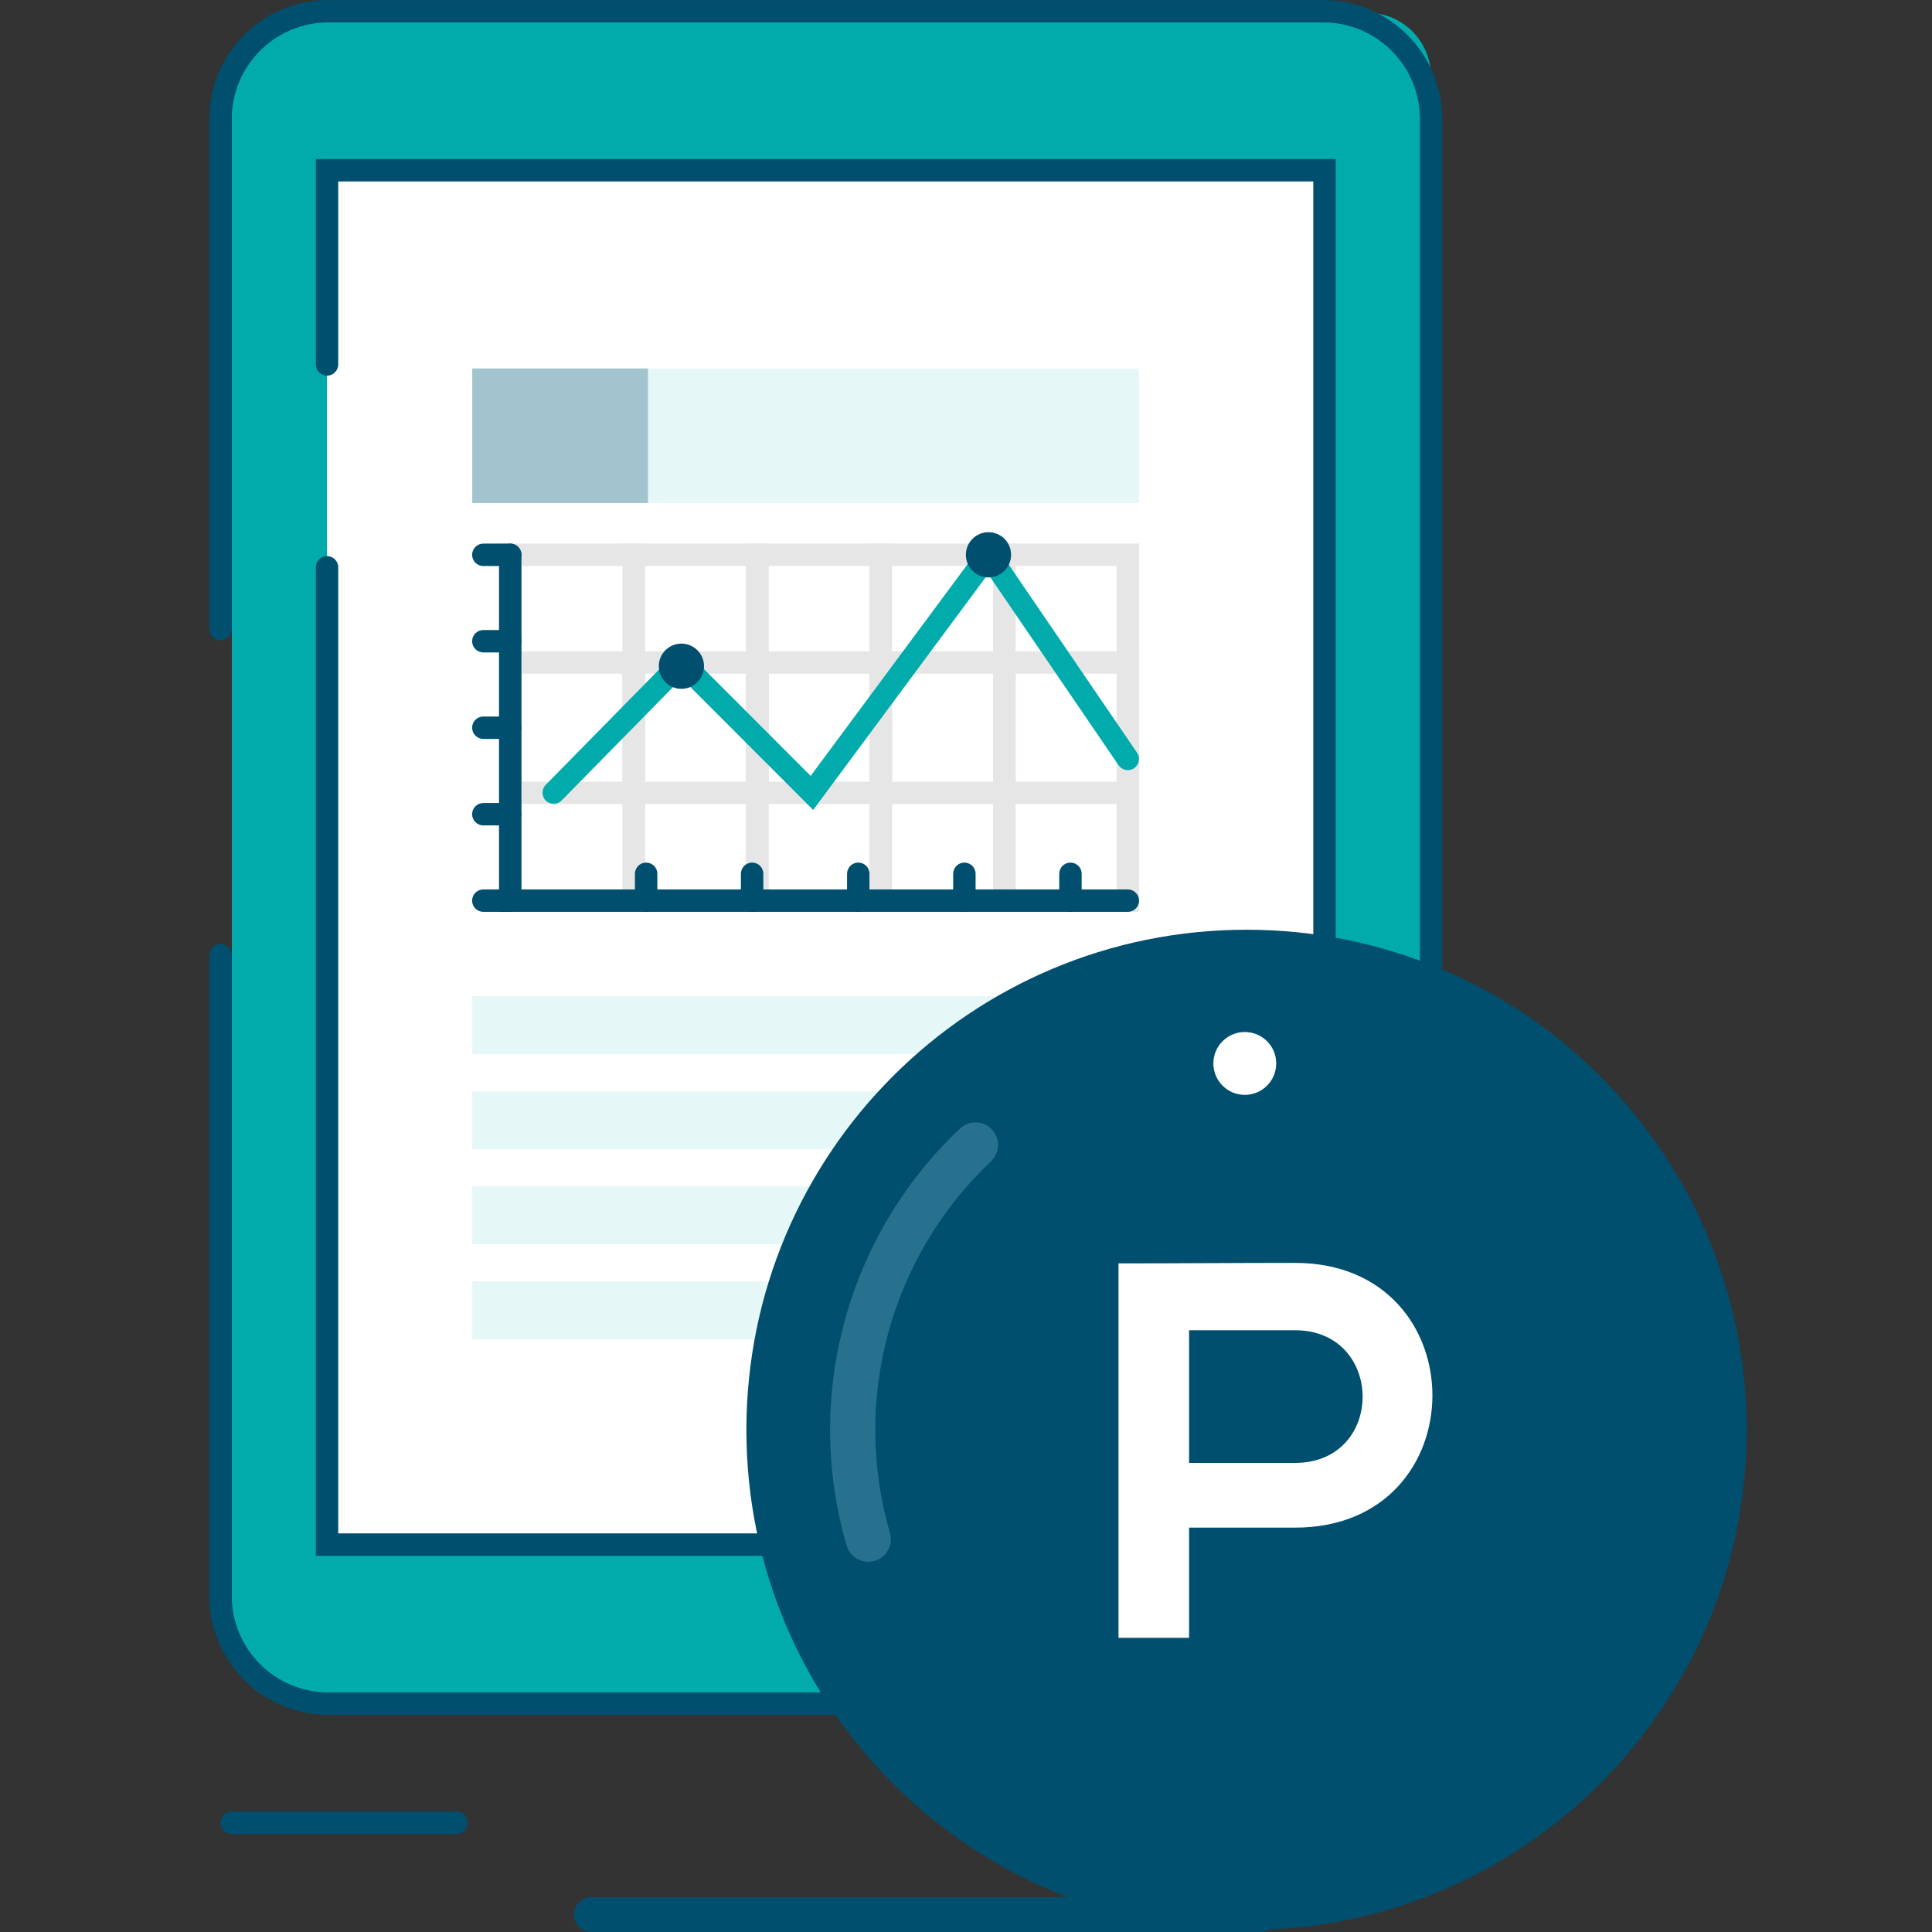<?xml version="1.0" encoding="utf-8"?>
<!-- Generator: Adobe Illustrator 23.0.4, SVG Export Plug-In . SVG Version: 6.00 Build 0)  -->
<svg version="1.1" id="Ebene_1" xmlns="http://www.w3.org/2000/svg" xmlns:xlink="http://www.w3.org/1999/xlink" x="0px" y="0px"
	 viewBox="0 0 300 300" style="enable-background:new 0 0 300 300;" xml:space="preserve">
<rect x="0" y="0" width="300" height="300" fill="#333333" stroke="none"/>
<style type="text/css">
	.st0{fill:#01ABAC;}
	.st1{fill:#FFFFFF;}
	.st2{fill-rule:evenodd;clip-rule:evenodd;fill:#004F6E;}
	.st3{fill-rule:evenodd;clip-rule:evenodd;fill:#E6E6E6;}
	.st4{fill-rule:evenodd;clip-rule:evenodd;fill:#01ABAC;}
	.st5{opacity:0.1;fill:#01ABAC;enable-background:new    ;}
	.st6{opacity:0.3;fill:#004F6E;enable-background:new    ;}
	.st7{fill:#004F6E;}
	.st8{fill-rule:evenodd;clip-rule:evenodd;fill:#FFFFFF;}
	.st9{fill-rule:evenodd;clip-rule:evenodd;fill:#28718E;}
	.st10{enable-background:new    ;}
</style>
<g id="Gruppe_71" transform="translate(0 0)">
	<g id="Gruppe_68" transform="translate(0 0)">
		<g id="Gruppe_67" transform="translate(0 0)">
			<g id="Gruppe_66">
				<g id="Gruppe_64">
					<g id="Gruppe_63">
						<path id="Rechteck_112" class="st0" d="M45.79,2h166.62c5.41,0,9.79,4.42,9.79,9.88v242.78c0,5.46-4.39,9.88-9.79,9.88H45.79
							c-5.41,0-9.79-4.42-9.79-9.88V11.88C36,6.42,40.39,2,45.79,2z"/>
						<rect id="Rechteck_113" x="50.78" y="26.44" class="st1" width="154.89" height="213.4"/>
						<path id="Pfad_198" class="st2" d="M49.04,56.59c0,0.96,0.78,1.74,1.74,1.74c0.96,0,1.74-0.78,1.74-1.74V28.18h151.41V238.1
							H52.52V88.09c0-0.96-0.78-1.74-1.74-1.74c-0.96,0-1.74,0.78-1.74,1.74v153.5h158.37V24.7H49.04V56.59z"/>
						<path id="Pfad_199" class="st2" d="M205.51,0.01H50.95C40.78,0.03,32.53,8.28,32.5,18.46v79.23c0,0.96,0.78,1.74,1.74,1.74
							c0.96,0,1.74-0.78,1.74-1.74V18.45c0.03-8.25,6.71-14.94,14.97-14.97h154.56c8.26,0.03,14.94,6.71,14.97,14.97v229.38
							c-0.02,8.26-6.71,14.94-14.97,14.97H50.95c-8.25-0.03-14.94-6.71-14.97-14.97v-99.54c0-0.96-0.78-1.74-1.74-1.74
							c-0.96,0-1.74,0.78-1.74,1.74v99.54c0.03,10.18,8.27,18.42,18.45,18.45h154.55c10.18-0.03,18.42-8.27,18.45-18.45V18.45
							C223.93,8.27,215.68,0.03,205.51,0.01L205.51,0.01z"/>
					</g>
				</g>
				<g id="Gruppe_65" transform="translate(81.317 12.499)">
					<path id="Pfad_200" class="st2" d="M111.97,12.22c0,1.44,1.17,2.61,2.61,2.61c1.44,0,2.61-1.17,2.61-2.61"/>
				</g>
			</g>
		</g>
	</g>
	<path id="Pfad_201" class="st2" d="M195.81,294.59H91.84c-1.5,0-2.71,1.21-2.71,2.71c0,1.5,1.21,2.71,2.71,2.71h103.96
		c1.5,0,2.71-1.21,2.71-2.71C198.51,295.8,197.3,294.59,195.81,294.59z"/>
	<path id="Pfad_202" class="st2" d="M70.87,281.3H35.98c-0.96,0-1.74,0.79-1.74,1.75c0,0.96,0.78,1.74,1.74,1.74h34.89
		c0.96,0,1.75-0.78,1.75-1.74c0-0.96-0.78-1.75-1.74-1.75C70.88,281.3,70.88,281.3,70.87,281.3z"/>
	<path id="Pfad_203" class="st3" d="M77.49,84.41v57.18h22.66V84.41H77.49z M80.97,87.89h15.7v50.23h-15.7V87.89z"/>
	<path id="Pfad_204" class="st3" d="M96.67,84.41v57.18h22.66V84.41H96.67z M100.15,87.89h15.7v50.23h-15.7V87.89z"/>
	<path id="Pfad_205" class="st3" d="M115.85,84.41v57.18h22.66V84.41H115.85z M119.34,87.89h15.7v50.23h-15.7V87.89z"/>
	<path id="Pfad_206" class="st3" d="M135.03,84.41v57.18h22.67V84.41H135.03L135.03,84.41z M138.51,87.89h15.7v50.23h-15.7V87.89z"
		/>
	<path id="Pfad_207" class="st3" d="M154.21,84.41v57.18h22.66V84.41H154.21z M157.69,87.89h15.7v50.23h-15.7V87.89z"/>
	<path id="Pfad_208" class="st3" d="M77.49,101.13v23.73h22.66v-23.73H77.49z M80.97,104.61h15.7v16.78h-15.7V104.61z"/>
	<path id="Pfad_209" class="st3" d="M96.67,101.13v23.73h22.66v-23.73H96.67z M100.15,104.61h15.7v16.78h-15.7V104.61z"/>
	<path id="Pfad_210" class="st3" d="M115.85,101.13v23.73h22.66v-23.73H115.85z M119.34,104.61h15.7v16.78h-15.7V104.61z"/>
	<path id="Pfad_211" class="st3" d="M135.03,101.13v23.73h22.67v-23.73H135.03L135.03,101.13z M138.51,104.61h15.7v16.78h-15.7
		V104.61z"/>
	<path id="Pfad_212" class="st3" d="M154.21,101.13v23.73h22.66v-23.73H154.21z M157.69,104.61h15.7v16.78h-15.7V104.61z"/>
	<path id="Pfad_213" class="st2" d="M175.13,138.11H80.97V86.15c0-0.96-0.78-1.74-1.74-1.74c-0.96,0-1.74,0.78-1.74,1.74v55.44
		h97.64c0.96,0,1.74-0.78,1.74-1.74S176.09,138.11,175.13,138.11L175.13,138.11z"/>
	<path id="Pfad_214" class="st2" d="M79.23,84.41h-4.18c-0.96,0-1.74,0.78-1.74,1.74c0,0.96,0.78,1.74,1.74,1.74h4.18
		c0.96,0,1.74-0.78,1.74-1.74C80.97,85.19,80.19,84.41,79.23,84.41L79.23,84.41z"/>
	<path id="Pfad_215" class="st2" d="M79.23,97.83h-4.18c-0.96,0-1.74,0.78-1.74,1.74c0,0.96,0.78,1.74,1.74,1.74h4.18
		c0.96,0,1.74-0.78,1.74-1.74C80.97,98.61,80.19,97.83,79.23,97.83L79.23,97.83z"/>
	<path id="Pfad_216" class="st2" d="M79.23,111.26h-4.18c-0.96,0-1.74,0.78-1.74,1.74c0,0.96,0.78,1.74,1.74,1.74h4.18
		c0.96,0,1.74-0.78,1.74-1.74C80.97,112.04,80.19,111.26,79.23,111.26L79.23,111.26z"/>
	<path id="Pfad_217" class="st2" d="M79.23,124.69h-4.18c-0.96,0-1.74,0.78-1.74,1.74c0,0.96,0.78,1.74,1.74,1.74h4.18
		c0.96,0,1.74-0.78,1.74-1.74C80.97,125.47,80.19,124.69,79.23,124.69L79.23,124.69z"/>
	<path id="Pfad_218" class="st2" d="M79.23,138.11h-4.18c-0.96,0-1.74,0.78-1.74,1.74s0.78,1.74,1.74,1.74h4.18
		c0.96,0,1.74-0.78,1.74-1.74S80.19,138.11,79.23,138.11L79.23,138.11z"/>
	<path id="Pfad_219" class="st2" d="M166.22,133.94c-0.96,0-1.74,0.78-1.74,1.74v4.18c0,0.96,0.78,1.74,1.74,1.74
		c0.96,0,1.74-0.78,1.74-1.74v-4.18C167.96,134.71,167.18,133.94,166.22,133.94L166.22,133.94z"/>
	<path id="Pfad_220" class="st2" d="M149.75,133.94c-0.96,0-1.74,0.78-1.74,1.74v4.18c0,0.96,0.78,1.74,1.74,1.74
		c0.96,0,1.74-0.78,1.74-1.74v-4.18C151.49,134.72,150.71,133.94,149.75,133.94z"/>
	<path id="Pfad_221" class="st2" d="M133.27,133.94c-0.96,0-1.74,0.78-1.74,1.74v4.18c0,0.96,0.78,1.74,1.74,1.74
		s1.74-0.78,1.74-1.74v-4.18C135.01,134.71,134.24,133.94,133.27,133.94L133.27,133.94z"/>
	<path id="Pfad_222" class="st2" d="M116.79,133.94c-0.96,0-1.74,0.78-1.74,1.74l0,0v4.18c0,0.96,0.78,1.74,1.74,1.74
		c0.96,0,1.74-0.78,1.74-1.74v-4.18C118.53,134.71,117.75,133.94,116.79,133.94L116.79,133.94z"/>
	<path id="Pfad_223" class="st2" d="M100.33,133.94c-0.96,0-1.74,0.78-1.74,1.74v4.18c0,0.96,0.78,1.74,1.74,1.74
		c0.96,0,1.74-0.78,1.74-1.74v-4.18C102.07,134.71,101.29,133.94,100.33,133.94L100.33,133.94z"/>
	<path id="Pfad_224" class="st4" d="M153.55,83.15l-27.67,37.33l-20.05-20.07L84.7,121.91c-0.65,0.7-0.61,1.8,0.1,2.45
		c0.67,0.62,1.71,0.61,2.37-0.02l18.68-19.01l20.42,20.44l27.16-36.64l20.26,29.7c0.54,0.79,1.62,1,2.41,0.46
		c0.79-0.54,1-1.62,0.46-2.41L153.55,83.15"/>
	<path id="Pfad_225" class="st2" d="M105.81,99.94c-1.94,0-3.51,1.57-3.51,3.51c0,1.94,1.57,3.51,3.51,3.51
		c1.94,0,3.51-1.57,3.51-3.51S107.74,99.94,105.81,99.94L105.81,99.94z"/>
	<path id="Pfad_226" class="st2" d="M153.49,82.64c-1.94,0-3.51,1.57-3.51,3.51c0,1.94,1.57,3.51,3.51,3.51
		c1.94,0,3.51-1.57,3.51-3.51C157,84.21,155.43,82.64,153.49,82.64L153.49,82.64"/>
	<rect id="Rechteck_114" x="73.33" y="57.22" class="st5" width="103.54" height="20.89"/>
	<rect id="Rechteck_115" x="73.33" y="154.71" class="st5" width="103.54" height="8.98"/>
	<rect id="Rechteck_116" x="73.33" y="169.48" class="st5" width="103.54" height="8.98"/>
	<rect id="Rechteck_117" x="73.33" y="184.24" class="st5" width="103.54" height="8.98"/>
	<rect id="Rechteck_118" x="73.33" y="199" class="st5" width="103.54" height="8.98"/>
	<rect id="Rechteck_119" x="73.33" y="57.22" class="st6" width="27.28" height="20.89"/>
	<circle id="Ellipse_15" class="st7" cx="193.82" cy="222.03" r="74.14"/>
	<path id="Pfad_227" class="st2" d="M193.56,144.37c-42.89,0-77.66,34.78-77.66,77.67c0,42.89,34.78,77.66,77.67,77.66
		c42.89,0,77.66-34.78,77.66-77.67c0-20.6-8.19-40.36-22.75-54.92C233.92,152.53,214.16,144.35,193.56,144.37z M243.5,271.98
		c-27.58,27.58-72.3,27.58-99.88,0c-27.58-27.58-27.58-72.3,0-99.88c27.58-27.58,72.3-27.58,99.88,0
		c13.25,13.25,20.69,31.21,20.69,49.94C264.21,240.77,256.76,258.75,243.5,271.98L243.5,271.98z"/>
	<path id="Pfad_228" class="st8" d="M193.29,160.25c-2.69,0-4.88,2.18-4.88,4.88c0,2.69,2.18,4.88,4.88,4.88s4.88-2.18,4.88-4.88v0
		C198.17,162.43,195.99,160.25,193.29,160.25z"/>
	<path id="Pfad_229" class="st9" d="M149.08,175.23c-17.6,16.61-24.39,41.7-17.57,64.92c0.63,1.83,2.63,2.8,4.46,2.17
		c1.71-0.59,2.69-2.39,2.26-4.14c-6.06-20.69-0.02-43.02,15.64-57.84c1.41-1.33,1.48-3.55,0.15-4.96
		C152.7,173.97,150.48,173.91,149.08,175.23L149.08,175.23z"/>
</g>
<g class="st10">
	<path class="st1" d="M201.09,237.21h-16.45v17.11h-10.96v-58.14c9.14,0,18.27-0.08,27.41-0.08
		C229.49,196.1,229.58,237.21,201.09,237.21z M184.64,227.16h16.45c14.04,0,13.95-20.6,0-20.6h-16.45V227.16z"/>
</g>
</svg>
